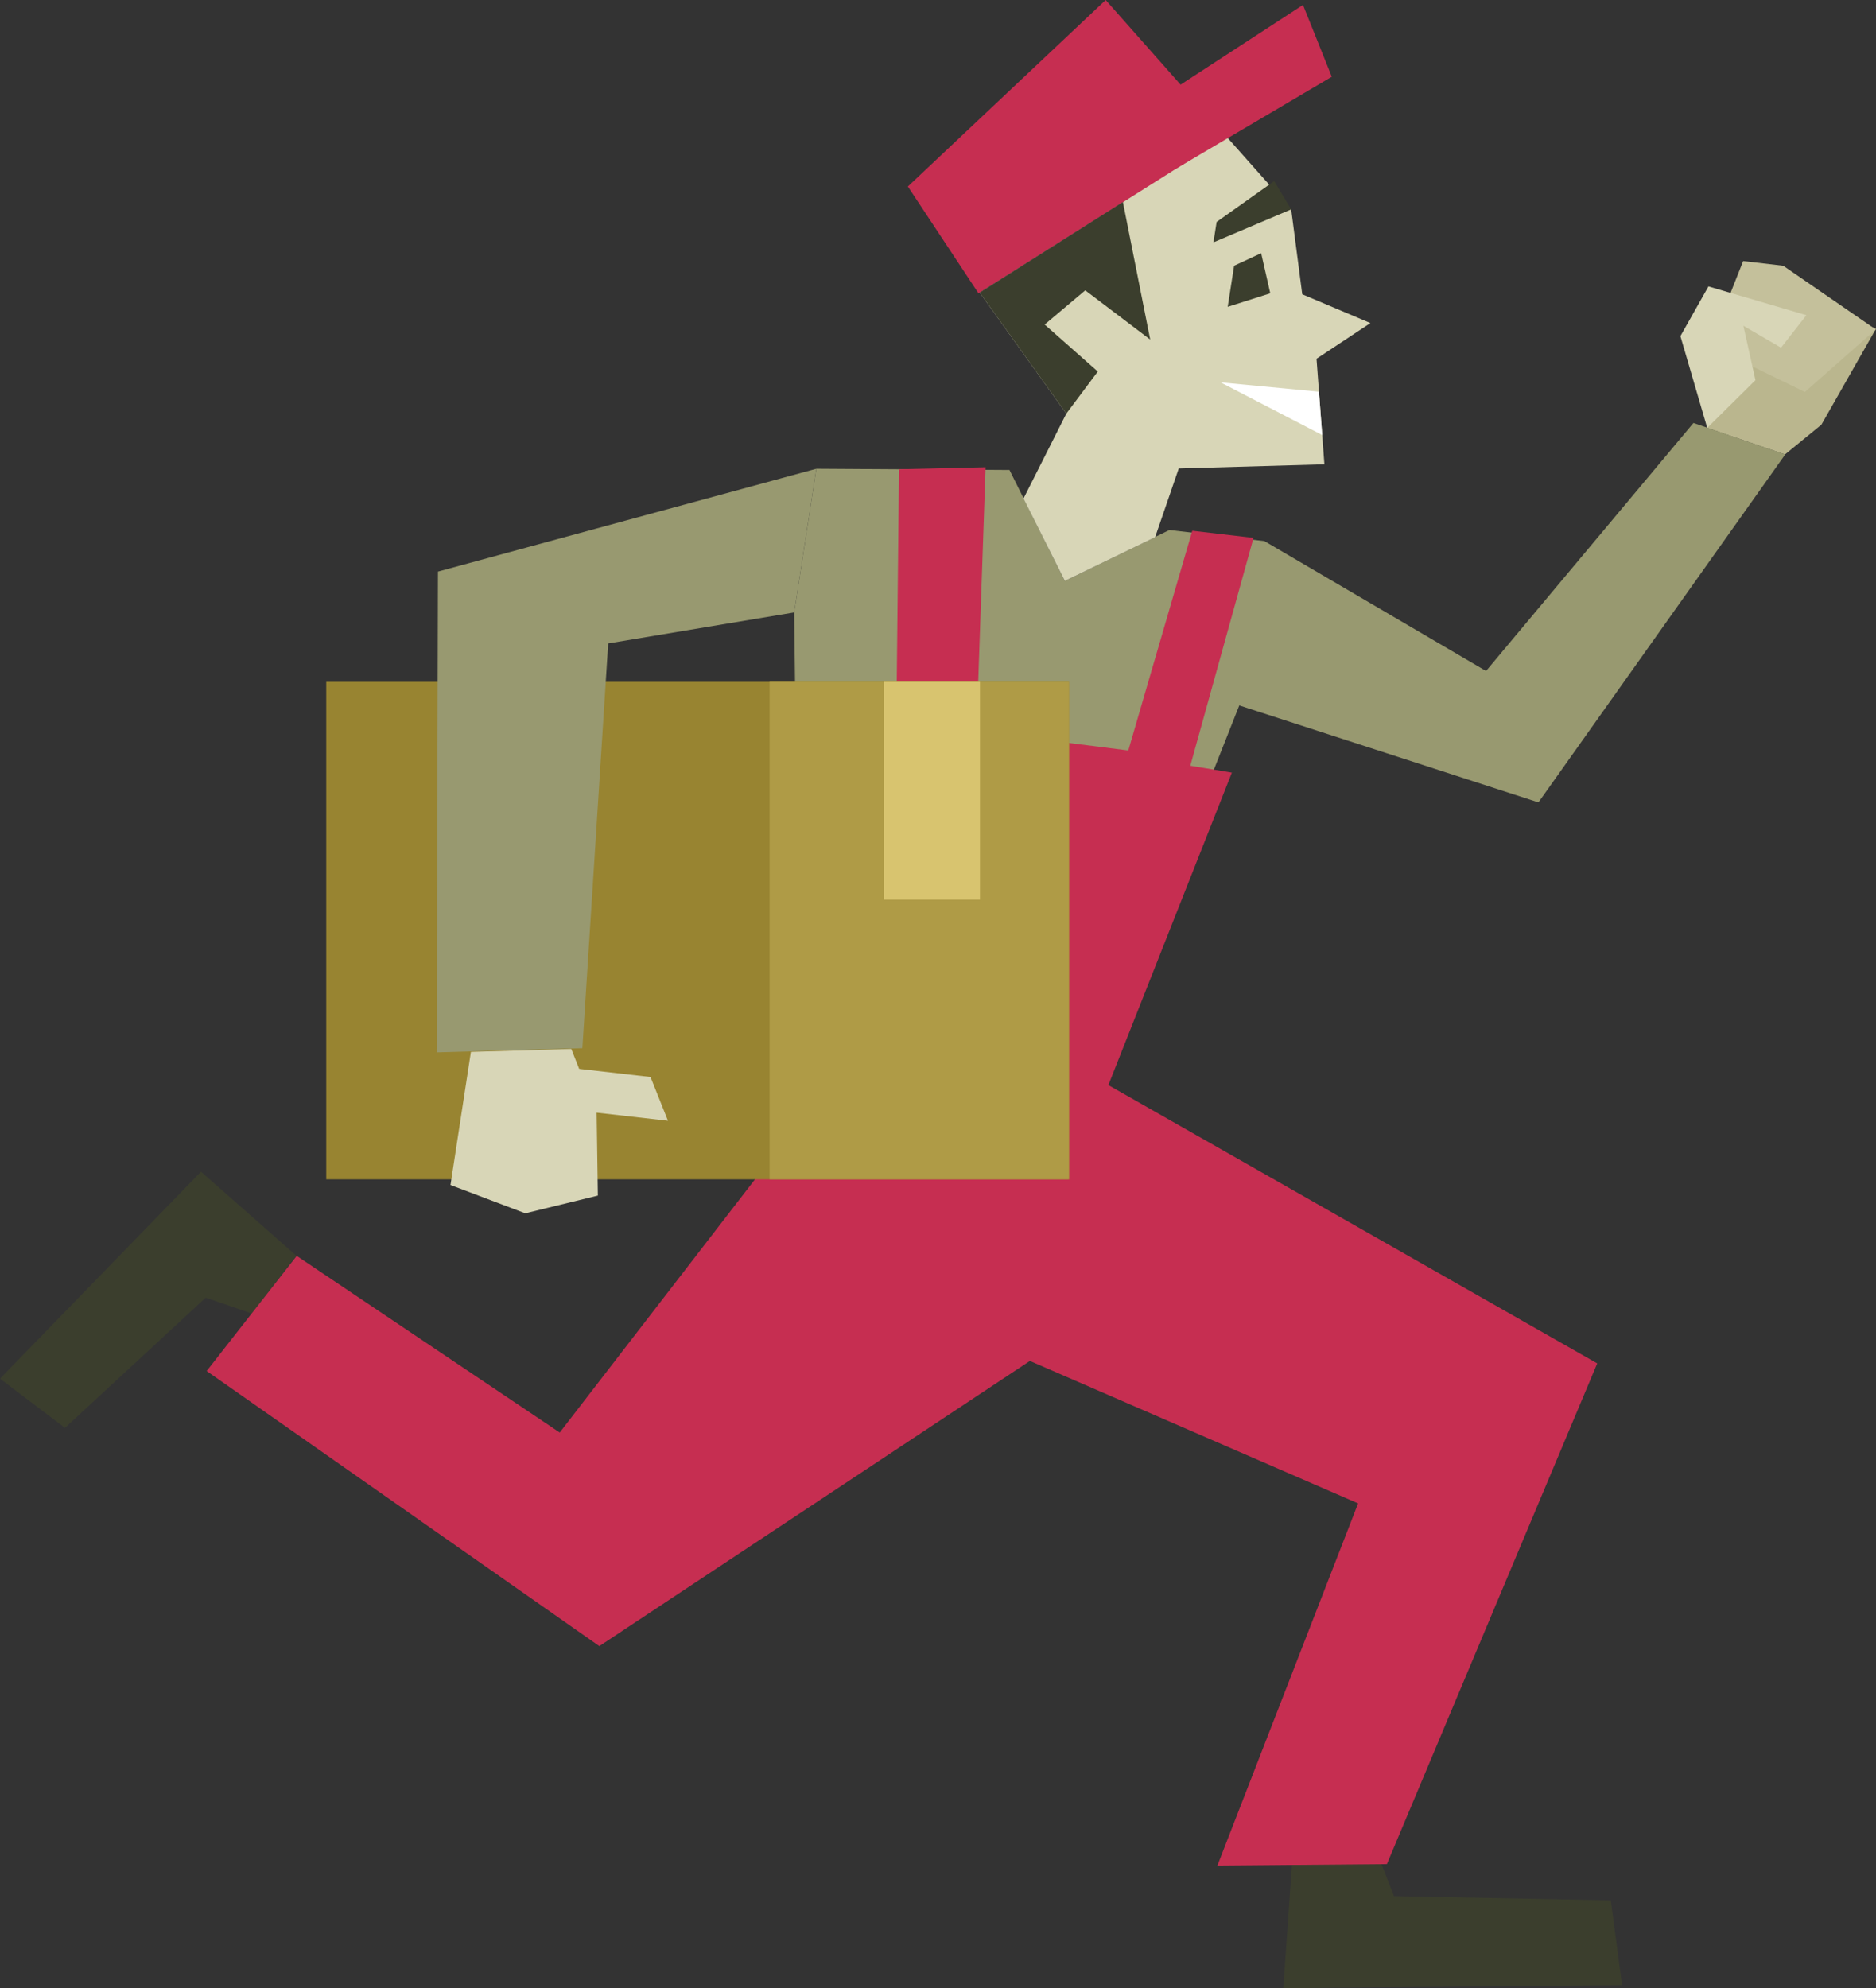 <svg xmlns="http://www.w3.org/2000/svg" viewBox="0 0 76.25 80.8"><rect x="0" y="0" width="76.25" height="80.8" fill="#333333" stroke="none"/><defs><style>.cls-1{fill:#bab68e;}.cls-2{fill:#3b3e2d;}.cls-3{fill:#989970;}.cls-4{fill:#c62e51;}.cls-5{fill:#c4c09b;}.cls-6{fill:#d8d6b7;}.cls-7{fill:#fff;}.cls-8{fill:#988431;}.cls-9{fill:#af9b46;}.cls-10{fill:#d8c46f;}</style></defs><title>Asset 4</title><g id="Layer_2" data-name="Layer 2"><g id="Дизайн"><polyline class="cls-1" points="70.48 11.94 70.86 11.28 71.67 11.49 76.25 13.36 74.03 17.26 72.55 18.47 69.39 17.39"/><polygon class="cls-2" points="52.51 75.79 52.16 80.8 65.93 80.68 65.47 77.23 56.66 77.06 56.11 75.66 52.51 75.79"/><polygon class="cls-2" points="12.04 51.03 8.17 47.62 0 56.03 2.64 58.03 8.36 52.74 10.23 53.38 12.04 51.03"/><polygon class="cls-3" points="51.39 21.99 60.4 27.27 68.83 17.19 72.56 18.47 62.53 32.61 50.37 28.67 43.94 44.93 32.49 42.76 32.28 24.89 33.18 19.05 41.03 19.1 43.28 23.61 47.53 21.54 51.39 21.99"/><polygon class="cls-4" points="36.54 19.07 36.43 29.48 31.4 29.77 31.18 47.29 22.75 58.22 12.06 51.04 8.4 55.72 24.36 66.9 41.86 55.31 55.2 61.1 49.48 75.82 56.37 75.76 64.92 55.41 45.05 44.1 50.07 31.4 48.38 31.12 50.95 21.86 48.46 21.57 45.86 30.5 39.69 29.72 40.06 18.99 36.54 19.07"/><polygon class="cls-5" points="76.24 13.39 73.36 15.93 69.49 14.05 70.85 10.61 72.48 10.8 76.24 13.39"/><polygon class="cls-6" points="41.6 20.26 43.34 16.81 39.82 11.89 49.84 5.54 52.48 8.51 52.93 11.96 55.7 13.13 53.51 14.58 53.83 18.87 47.91 19.04 46.95 21.83 43.28 23.61 41.6 20.26"/><polygon class="cls-4" points="36.9 7.58 39.77 11.92 49.86 5.56 44.94 0 36.9 7.58"/><polygon class="cls-4" points="54.13 3.12 47.74 6.89 47.94 3.47 52.96 0.2 54.13 3.12"/><polygon class="cls-2" points="43.34 16.81 44.62 15.1 42.46 13.19 44.11 11.8 46.75 13.8 45.64 8.21 39.82 11.89 43.34 16.81"/><polygon class="cls-2" points="51.79 7.36 49.45 9.02 49.32 9.85 52.48 8.51 51.79 7.36"/><polygon class="cls-2" points="50.16 10.8 51.26 10.29 51.63 11.92 49.9 12.47 50.16 10.8"/><polygon class="cls-7" points="53.61 15.92 49.61 15.54 53.74 17.68 53.61 15.92"/><polyline class="cls-6" points="69.39 17.39 68.3 13.66 69.44 11.64 73.42 12.81 72.39 14.13 70.86 13.24 71.35 15.45"/><rect class="cls-8" x="13.26" y="27.71" width="30.19" height="20.22"/><rect class="cls-9" x="31.28" y="27.71" width="12.17" height="20.22"/><rect class="cls-10" x="35.93" y="27.71" width="3.9" height="8.85"/><polygon class="cls-3" points="33.18 19.05 17.8 23.23 17.75 42.77 23.67 42.6 24.72 26.15 32.28 24.89 33.18 19.05"/><polygon class="cls-6" points="19.14 42.75 18.31 48.16 21.35 49.31 24.3 48.59 24.25 45.22 27.15 45.55 26.44 43.77 23.54 43.44 23.22 42.63 19.14 42.75"/></g></g></svg>
